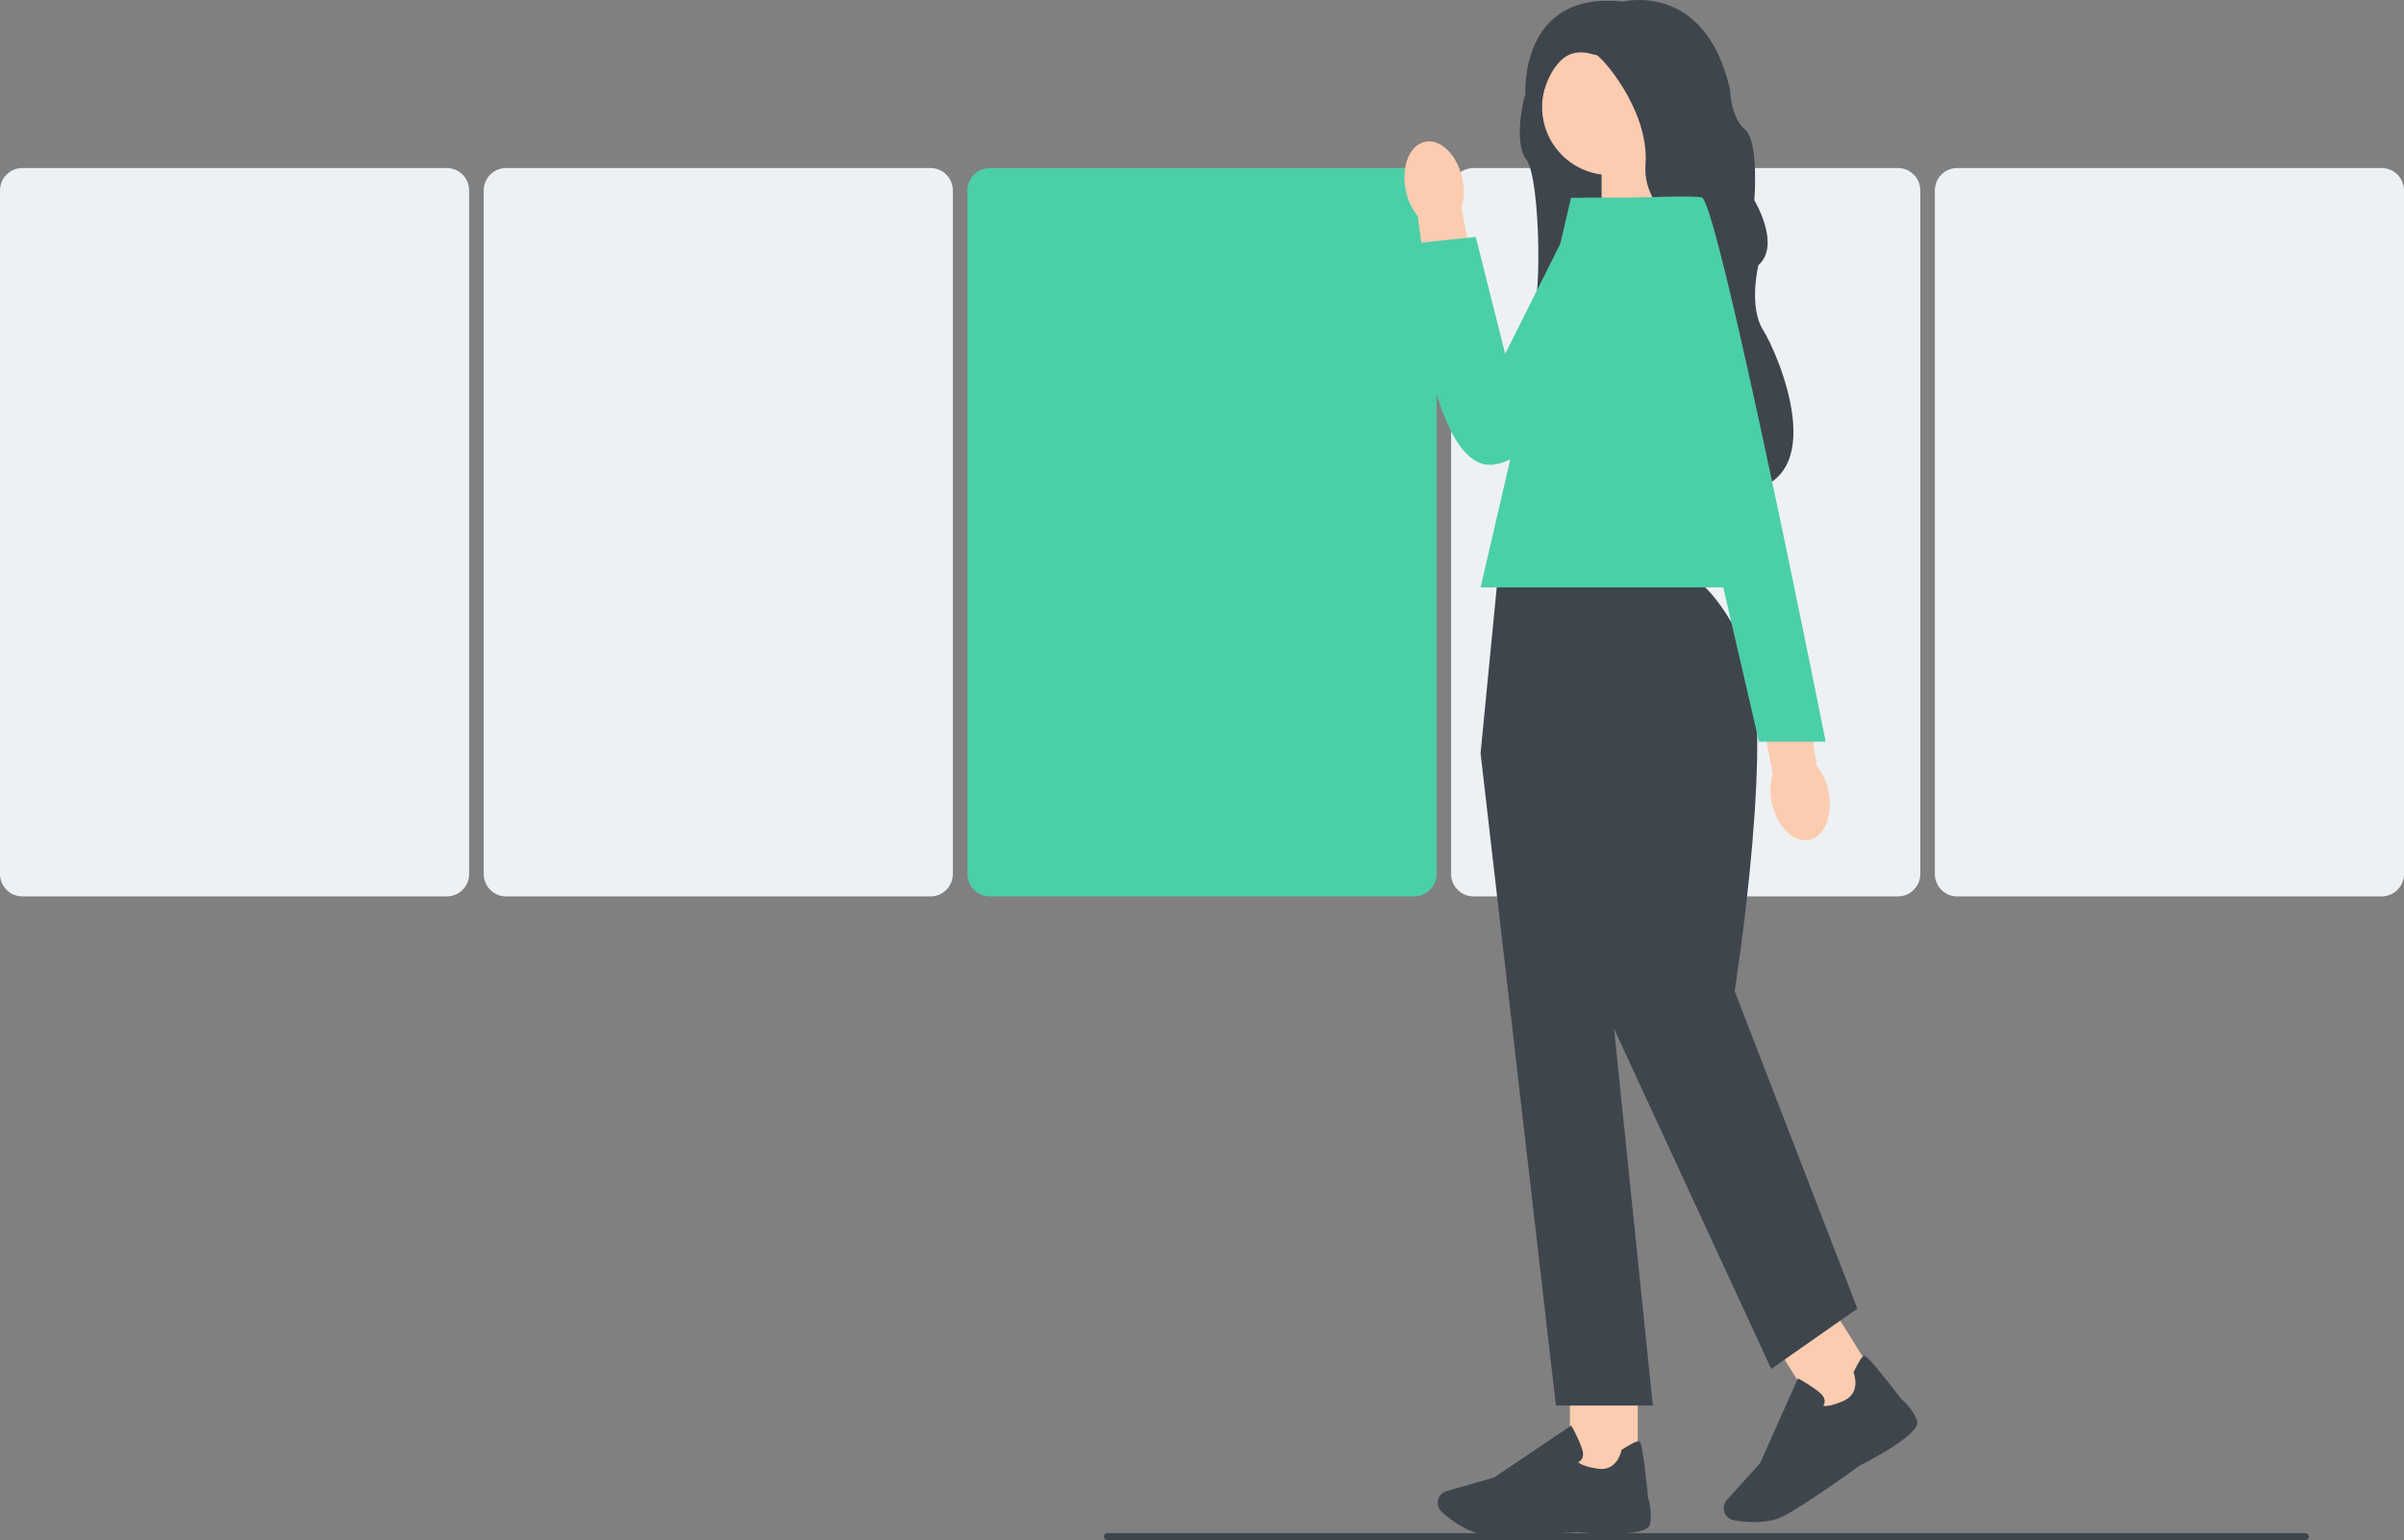 <svg xmlns="http://www.w3.org/2000/svg" width="799" height="512" viewBox="0 0 799 512" fill="none"><rect x="0" y="0" width="799" height="512" fill="#808080" stroke="none"/><g clip-path="url(#clip0_524_319)"><path d="M148.493 298.024H7.434C3.335 298.024 0 294.689 0 290.589V63.302C0 59.202 3.335 55.867 7.434 55.867H148.493C152.591 55.867 155.926 59.202 155.926 63.302V290.589C155.926 294.689 152.591 298.024 148.493 298.024Z" fill="#EDF1F4"></path><path d="M309.261 298.024H168.202C164.103 298.024 160.768 294.689 160.768 290.589V63.302C160.768 59.202 164.103 55.867 168.202 55.867H309.261C313.36 55.867 316.695 59.202 316.695 63.302V290.589C316.695 294.689 313.36 298.024 309.261 298.024Z" fill="#EDF1F4"></path><path d="M470.03 298.024H328.971C324.872 298.024 321.537 294.689 321.537 290.589V63.302C321.537 59.202 324.872 55.867 328.971 55.867H470.03C474.128 55.867 477.463 59.202 477.463 63.302V290.589C477.463 294.689 474.128 298.024 470.03 298.024Z" fill="#4BCFA8"></path><path d="M630.798 298.024H489.739C485.64 298.024 482.305 294.689 482.305 290.589V63.302C482.305 59.202 485.64 55.867 489.739 55.867H630.798C634.897 55.867 638.231 59.202 638.231 63.302V290.589C638.231 294.689 634.897 298.024 630.798 298.024Z" fill="#EDF1F4"></path><path d="M791.566 298.024H650.507C646.409 298.024 643.074 294.689 643.074 290.589V63.302C643.074 59.202 646.409 55.867 650.507 55.867H791.566C795.665 55.867 799 59.202 799 63.302V290.589C799 294.689 795.665 298.024 791.566 298.024Z" fill="#EDF1F4"></path><path d="M510.964 21.587L526.122 9.791C526.122 9.791 543.419 15.182 543.865 15.405C544.311 15.628 570.707 76.85 570.707 76.85C570.707 76.85 503.09 111.459 508.035 108.084C512.98 104.719 511.957 59.105 507.356 53.156C502.746 47.197 506.677 32.258 506.677 32.258L510.943 21.587H510.964Z" fill="#3E454D"></path><path d="M552.863 49.173H532.314V81.785L554.971 74.336L552.863 49.173Z" fill="#FCCCB0"></path><path d="M535.12 58.192C547.589 58.192 557.696 48.083 557.696 35.613C557.696 23.143 547.589 13.034 535.12 13.034C522.652 13.034 512.544 23.143 512.544 35.613C512.544 48.083 522.652 58.192 535.12 58.192Z" fill="#FCCCB0"></path><path d="M507.002 31.498L512.534 32.441C517.702 11.767 529.395 18.516 530.51 18.283C531.624 18.05 548.252 36.251 546.905 54.676C545.557 73.1 569.369 81.734 569.369 81.734C569.369 81.734 577.688 97.372 570.271 125.677C562.854 153.982 578.58 163.478 578.58 163.478C609.587 160.843 590.942 117.59 585.997 109.726C581.052 101.861 584.427 88.16 584.427 88.16C592.067 81.42 583.079 66.594 583.079 66.594C583.079 66.594 584.66 46.822 579.938 43.001C575.216 39.18 574.993 29.745 574.993 29.745C566.674 -6.424 539.498 0.538 539.498 0.538C504.681 -3.283 507.002 31.498 507.002 31.498Z" fill="#3E454D"></path><path d="M544.307 459.106H521.771V491.077H544.307V459.106Z" fill="#FCCCB0"></path><path d="M499.824 510.433C497.455 510.433 495.347 510.374 493.758 510.229C487.771 509.679 482.061 505.261 479.19 502.677C477.903 501.518 477.489 499.667 478.159 498.07C478.641 496.925 479.602 496.071 480.796 495.73L496.613 491.21L522.223 473.928L522.508 474.441C522.614 474.632 525.129 479.162 525.972 482.226C526.292 483.391 526.208 484.361 525.721 485.11C525.383 485.63 524.916 485.932 524.534 486.104C524.998 486.591 526.45 487.574 530.926 488.289C537.453 489.326 538.832 482.556 538.888 482.268L538.931 482.042L539.125 481.916C542.235 479.913 544.146 479.005 544.808 479.197C545.22 479.32 545.909 479.526 547.762 497.967C547.95 498.544 549.251 502.79 548.366 506.847C547.403 511.262 528.122 509.743 524.266 509.394C524.156 509.407 509.717 510.433 499.824 510.433Z" fill="#3E454D"></path><path d="M608.465 433.993L589.343 445.92L606.258 473.048L625.38 461.121L608.465 433.993Z" fill="#FCCCB0"></path><path d="M583.072 506.051C580.429 506.051 577.997 505.733 576.265 505.426C574.559 505.124 573.228 503.772 572.953 502.063C572.755 500.836 573.119 499.604 573.952 498.682L584.981 486.476L597.568 458.259L598.081 458.542C598.273 458.648 602.804 461.161 605.139 463.314C606.028 464.133 606.469 465.001 606.453 465.894C606.442 466.514 606.205 467.018 605.972 467.366C606.623 467.535 608.374 467.599 612.551 465.837C618.638 463.267 616.227 456.788 616.121 456.514L616.038 456.299L616.137 456.09C617.715 452.745 618.853 450.957 619.519 450.775C619.934 450.66 620.63 450.474 631.958 465.139C632.422 465.529 635.772 468.443 637.168 472.354C638.687 476.61 621.523 485.525 618.066 487.269C617.96 487.355 599.996 500.413 592.621 504.124C589.697 505.596 586.233 506.051 583.072 506.051Z" fill="#3E454D"></path><path d="M560.897 191.719H497.809L492.084 250.412L517.132 467.29H549.337L536.455 342.03L588.698 455.122L617.324 435.08L576.532 329.504C576.532 329.504 591.106 237.528 579.655 214.623C568.204 191.719 560.897 191.719 560.897 191.719Z" fill="#3E454D"></path><path d="M592.276 195.297H492.084L522.141 65.743H565.797L592.276 195.297Z" fill="#4BCFA8"></path><path d="M467.204 63.19C465.606 55.308 468.533 48.109 473.742 47.111C478.95 46.113 484.467 51.693 486.064 59.578C486.748 62.719 486.64 65.975 485.75 69.073L492.084 102.552L475.707 105.141L471.202 71.861C469.169 69.323 467.798 66.349 467.204 63.19Z" fill="#FCCCB0"></path><path d="M564.727 65.743H526.224L500.271 117.658L490.482 78.758L468.976 81.042C468.976 81.042 474.065 157.053 496.311 154.485C518.557 151.918 570.431 83.428 564.727 65.743Z" fill="#4BCFA8"></path><path d="M607.725 263.175C609.324 271.057 606.396 278.256 601.188 279.254C595.979 280.252 590.463 274.672 588.865 266.787C588.182 263.646 588.29 260.39 589.18 257.292L582.846 223.813L599.222 221.224L603.728 254.504C605.761 257.042 607.132 260.016 607.725 263.175Z" fill="#FCCCB0"></path><path d="M542.785 65.743C542.785 65.743 564.664 64.817 565.797 65.743C571.764 70.623 606.796 246.587 606.796 246.587H584.61L542.785 65.743Z" fill="#4BCFA8"></path><path d="M366.882 510.865C366.882 511.494 367.387 512 368.017 512H766.259C766.889 512 767.394 511.494 767.394 510.865C767.394 510.235 766.889 509.73 766.259 509.73H368.017C367.387 509.73 366.882 510.235 366.882 510.865Z" fill="#3E454D"></path></g><defs><clipPath id="clip0_524_319"><rect width="799" height="512" fill="white"></rect></clipPath></defs></svg>